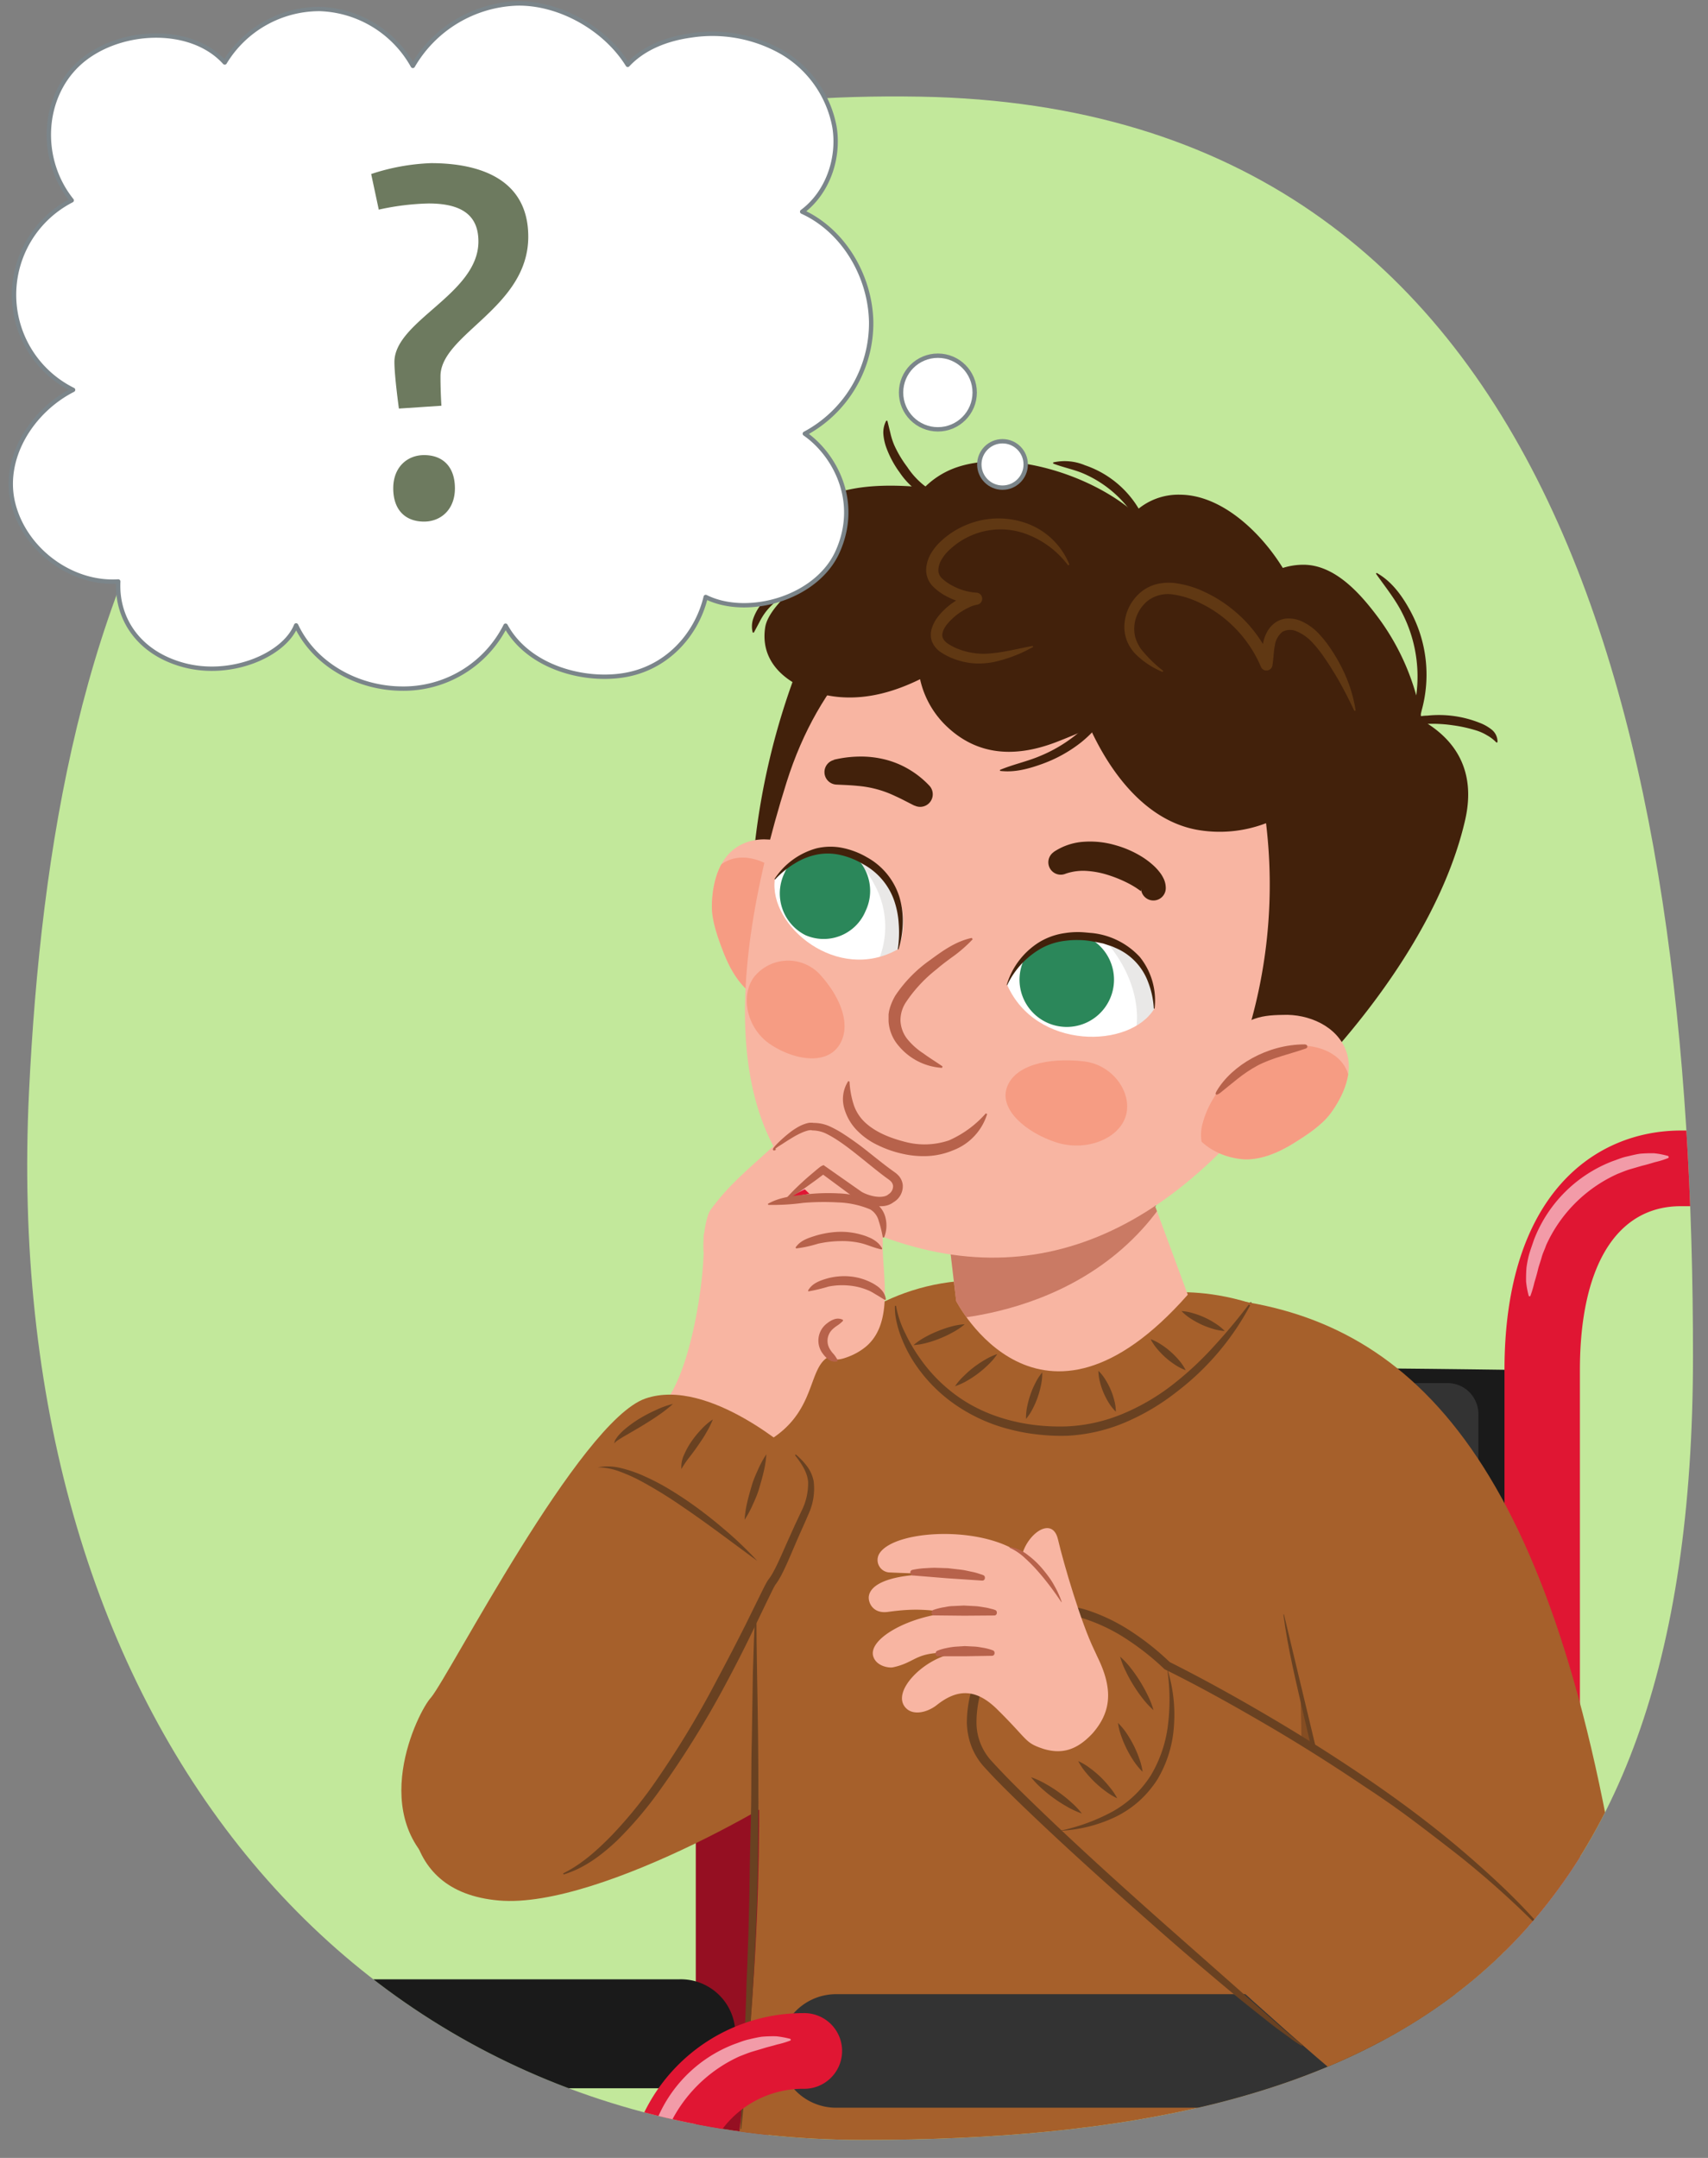 <svg id="Layer_1" data-name="Layer 1" xmlns="http://www.w3.org/2000/svg" xmlns:xlink="http://www.w3.org/1999/xlink" viewBox="0 0 380 480"><rect x="0" y="0" width="380" height="480" fill="#808080" stroke="none"/><defs><style>.cls-1{fill:#c2e89b;}.cls-2{fill:#f8b5a2;}.cls-26,.cls-3{fill:none;}.cls-4{clip-path:url(#clip-path);}.cls-5{fill:#1a1a1a;}.cls-6{fill:#950f22;}.cls-7{fill:#e01633;}.cls-8{fill:#f29ba8;}.cls-9{fill:#333;}.cls-10{fill:#a6602b;}.cls-11{clip-path:url(#clip-path-2);}.cls-12,.cls-16{fill:#b7624b;}.cls-12{opacity:0.7;}.cls-13{fill:#42210b;}.cls-14{clip-path:url(#clip-path-3);}.cls-15{fill:#f69c83;}.cls-17{clip-path:url(#clip-path-4);}.cls-18,.cls-27{fill:#fff;}.cls-19{clip-path:url(#clip-path-5);}.cls-20{fill:#24140b;opacity:0.1;}.cls-21{fill:#2b875a;}.cls-22{clip-path:url(#clip-path-6);}.cls-23{fill:#603813;}.cls-24{fill:#533016;opacity:0.4;}.cls-25{fill:#694121;}.cls-26{stroke:#b7624b;stroke-width:1.14px;}.cls-26,.cls-27{stroke-linecap:round;stroke-linejoin:round;}.cls-27{stroke:#7b858a;stroke-width:0.97px;}.cls-28{fill:#6d7a5f;}</style><clipPath id="clip-path"><path class="cls-1" d="M376.66,301.71C376.66,438.45,308.54,476,192.08,476S-.13,379.22,6.45,243C11.75,133.11,44.39,18.71,204.75,21.5,347.63,24,376.66,165,376.66,301.71Z"/></clipPath><clipPath id="clip-path-2"><path class="cls-2" d="M209.91,265.4l2.82,24s18.44,36.09,51.53-1.41l-9.43-25.54Z"/></clipPath><clipPath id="clip-path-3"><path class="cls-3" d="M163.89,188.46c5-3.27,11.48-1.82,16.18,2.7a22.11,22.11,0,0,1,7.39,14c.64,4.8.7,9.93-1.91,13.88-3.74,5.66-11.23,6.23-17.36,2.62-3.53-2.08-5.83-6.19-7.21-9.78-1.25-3.24-2.64-7-2.6-10.41C158.45,196.77,159.76,191.13,163.89,188.46Z"/></clipPath><clipPath id="clip-path-4"><path class="cls-3" d="M299.52,233.86c-2-5.64-8.07-8.36-14.54-7.59A22.24,22.24,0,0,0,270.63,233c-3.4,3.45-6.53,7.51-6.83,12.23C263.37,252,269,257,276.08,257.81c4.07.46,8.38-1.44,11.65-3.47,2.94-1.83,6.32-4,8.34-6.75C298.86,243.78,301.21,238.48,299.52,233.86Z"/></clipPath><clipPath id="clip-path-5"><path class="cls-3" d="M256.85,224.29c-5.4,9.07-26.42,9.28-32.78-5.24C229,202.37,257.18,203.54,256.85,224.29Z"/></clipPath><clipPath id="clip-path-6"><path class="cls-3" d="M172.39,195.55c-1.44,10.45,14,23.25,27.44,15.56C206.2,194.93,184.61,178.91,172.39,195.55Z"/></clipPath></defs><g id="sshi6_01.298"><path class="cls-1" d="M376.66,301.71C376.66,438.45,308.54,476,192.08,476S-.13,379.22,6.45,243C11.75,133.11,44.39,18.71,204.75,21.5,347.63,24,376.66,165,376.66,301.71Z"/><g class="cls-4"><path class="cls-5" d="M204.72,275.56h43.92c5.08,0,9.2-5.43,9.2-12.12s-4.12-12.11-9.2-12.11H204.72c-5.08,0-9.2,5.42-9.2,12.11S199.64,275.56,204.72,275.56Z"/><path class="cls-6" d="M-21,715.11A8.08,8.08,0,0,0-12.92,707V636.17h175.8a8.08,8.08,0,0,0,8.08-8.08V348a8.08,8.08,0,0,0-16.16,0V620H-21a8.07,8.07,0,0,0-8.08,8.07V707A8.08,8.08,0,0,0-21,715.11Z"/><path class="cls-7" d="M162.88,372.91a8.07,8.07,0,0,0,8.08-8.07V301.47c0-18.47,8.25-30,21.53-30h13.14a8.08,8.08,0,1,0,0-16.16H192.49c-18.76,0-37.69,14.26-37.69,46.11v63.37A8.07,8.07,0,0,0,162.88,372.91Z"/><path class="cls-5" d="M16,464.5H151.13a12.12,12.12,0,1,0,0-24.23H16a12.12,12.12,0,1,0,0,24.23Z"/><path class="cls-7" d="M-21,574.62a8.08,8.08,0,0,0,8.08-8.08V482A21.56,21.56,0,0,1,8.61,460.46a8.08,8.08,0,1,0,0-16.15A37.74,37.74,0,0,0-29.08,482v84.54A8.08,8.08,0,0,0-21,574.62Z"/><path class="cls-8" d="M189.8,260.8a17.75,17.75,0,0,0-3-.58,25.81,25.81,0,0,0-3,.1c-1,.14-2,.41-3,.63s-1.92.64-2.89,1a29.1,29.1,0,0,0-16.8,16.82c-.32,1-.68,1.92-1,2.89s-.46,2-.61,3a27.89,27.89,0,0,0-.1,3,19,19,0,0,0,.55,3,.21.21,0,0,0,.25.14.25.25,0,0,0,.14-.13h0a22.3,22.3,0,0,0,.84-2.82c.28-.92.55-1.82.76-2.72s.56-1.77.8-2.66.67-1.72,1-2.58A30.46,30.46,0,0,1,179,264.6c.86-.33,1.7-.69,2.58-1l2.66-.77c.9-.21,1.8-.48,2.72-.76a18,18,0,0,0,2.81-.87h0a.21.21,0,0,0,.11-.27A.2.2,0,0,0,189.8,260.8Z"/><path class="cls-8" d="M-23.5,479.56a19.25,19.25,0,0,0,.88-2.81c.28-.92.55-1.82.75-2.72l.78-2.67c.3-.87.67-1.72,1-2.57a29.81,29.81,0,0,1,6.22-9,29.82,29.82,0,0,1,9-6.24c.86-.32,1.71-.69,2.58-1s1.77-.55,2.67-.8,1.8-.48,2.71-.76a21.37,21.37,0,0,0,2.82-.84h0a.21.21,0,0,0,.12-.27.21.21,0,0,0-.14-.12,18.75,18.75,0,0,0-3-.55,28.05,28.05,0,0,0-3,.1c-1,.15-2,.38-3,.61s-1.93.64-2.89,1a29.72,29.72,0,0,0-10.21,6.6,29.61,29.61,0,0,0-6.61,10.2c-.32,1-.68,1.92-1,2.89s-.49,2-.64,3-.13,2-.1,3a18,18,0,0,0,.59,3,.21.21,0,0,0,.26.14.25.25,0,0,0,.13-.12Z"/><path class="cls-5" d="M155.09,395l169.36,10.78,13.88-1.28c4.71-2.16,5.77-4.52,5.77-8.5v-84.1a6.89,6.89,0,0,0-6.66-7.17s-174.73-2.72-185.1,3.63l-3.9,79.48A6.88,6.88,0,0,0,155.09,395Z"/><path class="cls-9" d="M155.09,402l167.16,4.19a7,7,0,0,0,6.66-7.28v-84.1a6.88,6.88,0,0,0-6.66-7.16H155.09a7,7,0,0,0-6.65,7.28v79.89A6.89,6.89,0,0,0,155.09,402Z"/><path class="cls-10" d="M187.65,296.88s-88.08,67.91-93.33,84.86-6.32,39,16.68,41,69-25.82,70.6-28.64S187.65,296.88,187.65,296.88Z"/><path class="cls-10" d="M224.36,285.18s3.64,55-29.83,150.19c0,0,13.24,38.34-9.71,31.17-33.29-10.4-9.32-27.4-9.32-27.4L163.84,326.48S181.63,280,224.36,285.18Z"/><path class="cls-10" d="M259.87,287.59S369.1,273,323.3,527.07c.47-2.62-40.92-27.29-160.86-37.08,15.9-112.66-5.4-142.22,16.21-179,13.33-22.7,35.28-21,35.28-21Z"/><path class="cls-2" d="M209.91,265.4l2.82,24s18.44,36.09,51.53-1.41l-9.43-25.54Z"/><g class="cls-11"><path class="cls-12" d="M198.05,282.88l7.11,10.87S243.67,295,261.61,263l-15.09-14.84Z"/></g><path class="cls-13" d="M183.86,143.62c.12-.23.22-.46.35-.69,3.81-7,15.55-2.49,11.68,4.6-4,7.29-5.62,15.15-7.82,23.08a172.42,172.42,0,0,1-8.36,23.23c-2.81,6.43-12.75,4.24-12.09-3a159.24,159.24,0,0,1,10.32-43.44A5.72,5.72,0,0,1,183.86,143.62Z"/><path class="cls-2" d="M163.89,188.46c5-3.27,11.78-1.6,16.19,2,4.2,3.27,6.62,5.91,7.38,14.69.41,4.8.7,9.93-1.91,13.88-3.74,5.66-11.23,6.23-17.36,2.62-3.53-2.08-5.83-6.19-7.21-9.78-1.25-3.24-2.64-7-2.6-10.41C158.45,196.77,159.76,191.13,163.89,188.46Z"/><g class="cls-14"><path class="cls-15" d="M160.7,192.11c4-2.74,9.7-1.07,13.75,2.9,7.23,7.07,8.24,18.18,5.39,25.26a9.36,9.36,0,0,1-9.75,6.17,9.51,9.51,0,0,1-7.41-5.58c-3.88-3.44-5.64-8.42-6.55-12.85C154.84,201.68,155.65,195.56,160.7,192.11Z"/></g><path class="cls-16" d="M172.23,192.81c6.59,5,10.11,13.43,9.38,20.05-.12,1-.59.93-.9-.21-.86-3.29-1.39-6.42-3-9.69s-4.18-6.36-6.31-9.53C171.12,192.94,171.67,192.38,172.23,192.81Z"/><path class="cls-2" d="M175,174c-15,47.72-13.57,86.42,17.7,99.63,38.06,16.07,70.82-.17,98.08-41.34,26.42-39.89,8.24-81.91-24.6-98.31S189.45,128.15,175,174Z"/><path class="cls-13" d="M178,129.69c-4.19,3.48-7.32,7-7.76,9.86-1.56,10.14,9,15,16.91,15.53,6.09.43,12-1.27,17.55-4A20.59,20.59,0,0,0,211,161.92c7.05,6.44,15.56,6.48,24.38,3,2.39-.94,4.76-1.91,7.11-3,4.67,10.23,12.47,20.47,23.63,22.62a28.8,28.8,0,0,0,15.55-1.43,113.62,113.62,0,0,1-7.2,55.61c-2.94,7.4,7.09,12.94,10.06,5.46,1.28-3.22,2.42-6.48,3.45-9.75,2,2.29,5.53,3,8.32-.1,12.67-14.3,25.28-32.94,29.65-51.85,2.57-11.13-2.28-18.12-9.64-22.29a52.86,52.86,0,0,0-9.54-22.63c-3.9-5.27-9.6-11.89-16.7-11.94a15.26,15.26,0,0,0-4.67.71c-5-8.1-13.67-16.2-22.77-16.29A14.11,14.11,0,0,0,252.35,114c-9.75-8.46-27.61-14-39.32-10.11a18.66,18.66,0,0,0-7.35,4.54c-12.5-1.23-26.47-.16-29.79,11A11,11,0,0,0,178,129.69Z"/><path class="cls-15" d="M167.64,217.48c-3,4.34-1.36,11.39,3.72,14.8s12.21,4.73,15.22.39.56-10.82-4.33-16.1A9.7,9.7,0,0,0,167.64,217.48Z"/><path class="cls-15" d="M250.39,248.48c-1.71,5-9,7.74-15.51,5.59S222.31,246.9,224,241.93s9.09-6.75,17.08-5.85C247.92,236.85,252.12,243.52,250.39,248.48Z"/><path class="cls-16" d="M189,240.59a20.51,20.51,0,0,0,.89,5,9.41,9.41,0,0,0,2.49,4c2.34,2.23,5.61,3.53,8.91,4.38a16.9,16.9,0,0,0,9.84-.31,23.51,23.51,0,0,0,8.19-6l.3.14a12.58,12.58,0,0,1-7.6,8.08,16.7,16.7,0,0,1-5.65,1.27,20.94,20.94,0,0,1-5.71-.54,24,24,0,0,1-5.35-1.88,15.79,15.79,0,0,1-4.73-3.38,11.42,11.42,0,0,1-2.85-5.21,7.37,7.37,0,0,1,1-5.67Z"/><path class="cls-2" d="M299.52,233.86c-2-5.64-8.44-8.37-14.16-8.11-5.31.08-8.84.73-14.73,7.28-3.22,3.59-6.53,7.51-6.83,12.23C263.37,252,269,257,276.08,257.81c4.07.46,8.38-1.44,11.65-3.47,2.94-1.83,6.32-4,8.34-6.75C298.86,243.78,301.21,238.48,299.52,233.86Z"/><g class="cls-17"><path class="cls-15" d="M299.87,238.7c-1.56-4.61-7.1-6.7-12.72-6-10,1.3-17.52,9.56-19.51,16.93a9.34,9.34,0,0,0,4.06,10.79,9.51,9.51,0,0,0,9.29,0c5.16-.41,9.57-3.33,13-6.32C298.79,249.87,301.82,244.49,299.87,238.7Z"/></g><path class="cls-16" d="M290.25,232.31c-8.28,0-16.17,4.64-19.56,10.36-.54.9-.09,1.11.84.38,2.67-2.11,5-4.29,8.19-6s7.16-2.56,10.77-3.81C291.05,233.09,291,232.31,290.25,232.31Z"/><path class="cls-18" d="M256.85,224.29c-5.4,9.07-26.42,9.28-32.78-5.24C229,202.37,257.18,203.54,256.85,224.29Z"/><g class="cls-19"><path class="cls-20" d="M252.67,229.38s2.2-8.55-5.48-18.59a19.5,19.5,0,0,0-18.16-8,29.21,29.21,0,0,0,.06-3.84l12.52-6.33,13.1,8.85L261.93,216l2.1,9.59-7.84,7.76Z"/><path class="cls-21" d="M227.1,215.53a10.51,10.51,0,1,0,12.62-7.85A10.5,10.5,0,0,0,227.1,215.53Z"/></g><path class="cls-18" d="M172.39,195.55c-1.44,10.45,14,23.25,27.44,15.56C206.2,194.93,184.61,178.91,172.39,195.55Z"/><g class="cls-22"><path class="cls-20" d="M180.82,185.39s8.21,1,13.79,11.48a19.53,19.53,0,0,1-.38,19.2,24.12,24.12,0,0,1,3.32,1.29l10.4-9.09-2.39-14.94L196,181.71l-7.41-5.26-9.78,4.37Z"/><path class="cls-21" d="M192.56,202.67A10.09,10.09,0,0,1,179.17,208a10.4,10.4,0,0,1-4.63-13.81,10.09,10.09,0,0,1,13.39-5.27A10.38,10.38,0,0,1,192.56,202.67Z"/></g><path class="cls-16" d="M216.4,208.93a30.61,30.61,0,0,1-3.93,3.51c-1.37,1-2.77,2-4.07,3.14a31.44,31.44,0,0,0-6.79,7.27,7.26,7.26,0,0,0-1.27,4.19,7.09,7.09,0,0,0,1.51,4.07,15.53,15.53,0,0,0,3.57,3.2c1.36,1,2.8,1.87,4.27,2.89l-.09.33a13.6,13.6,0,0,1-9.66-4.89,9.19,9.19,0,0,1-2.25-5.49c0-.51,0-1,0-1.53l.12-.77.2-.74a12.78,12.78,0,0,1,1.2-2.68,30.08,30.08,0,0,1,7.61-7.8c2.87-2.1,5.76-4.23,9.38-5Z"/><path class="cls-13" d="M224,219a16.84,16.84,0,0,1,7.25-9.45,15,15,0,0,1,5.7-2,18.14,18.14,0,0,1,3-.22c1,0,2,.14,3,.21a16.81,16.81,0,0,1,10.66,5.35,15.46,15.46,0,0,1,3.27,11.41.1.1,0,0,1-.1.08s-.07,0-.08-.08v0a18.91,18.91,0,0,0-1.23-5.75,13.21,13.21,0,0,0-7.41-7.75,7.87,7.87,0,0,0-1.28-.49l-1.32-.44c-.92-.18-1.84-.38-2.76-.53s-1.87-.24-2.8-.24a18.1,18.1,0,0,0-2.76.15,14.45,14.45,0,0,0-5.24,1.57,18.35,18.35,0,0,0-7.8,8.28v0a.09.09,0,0,1-.12,0A.08.08,0,0,1,224,219Z"/><path class="cls-13" d="M172.32,195.51a16.34,16.34,0,0,1,9.26-6.79,13.34,13.34,0,0,1,5.83-.12,17.81,17.81,0,0,1,5.47,2.09,15.25,15.25,0,0,1,7.24,8.9,18.57,18.57,0,0,1,.73,5.79,21.28,21.28,0,0,1-.94,5.76.07.07,0,0,1-.1.05.08.08,0,0,1-.06-.09v0a25.09,25.09,0,0,0,.19-5.73,19.08,19.08,0,0,0-1.12-5.37,14.74,14.74,0,0,0-6.81-7.79,16.88,16.88,0,0,0-4.92-2,12.39,12.39,0,0,0-5.18-.15,14.59,14.59,0,0,0-5,1.95,20,20,0,0,0-4.43,3.57h0a.08.08,0,0,1-.12,0A.09.09,0,0,1,172.32,195.51Z"/><path class="cls-13" d="M234.41,189.52a13.6,13.6,0,0,1,6.87-2.29,20,20,0,0,1,6.81.75,22.73,22.73,0,0,1,6.12,2.69,17.62,17.62,0,0,1,2.76,2.17,12.36,12.36,0,0,1,1.31,1.54,8.27,8.27,0,0,1,.64,1.13,4.89,4.89,0,0,1,.44,1.87,2.75,2.75,0,1,1-5.5.33c0,.68,0,.49-.19.4l-.76-.53a20.32,20.32,0,0,0-2-1.16,28.77,28.77,0,0,0-4.65-1.87,19.78,19.78,0,0,0-4.76-.84,12,12,0,0,0-4.35.61l-.24.09a2.76,2.76,0,0,1-2.46-4.89Z"/><path class="cls-13" d="M185.51,169a25.69,25.69,0,0,1,5.54-.71,22.16,22.16,0,0,1,5.85.65,19.87,19.87,0,0,1,5.49,2.29,20.59,20.59,0,0,1,4.41,3.57,2.8,2.8,0,0,1-3.29,4.4l-.07,0c-1.47-.73-2.83-1.48-4.2-2.09a23.83,23.83,0,0,0-8.41-2.3c-1.52-.16-3.11-.21-4.76-.29h0a2.78,2.78,0,0,1-.51-5.48Z"/><path class="cls-13" d="M184.53,128.56c-1.76,1.07-3.57,1.25-5.31,1.83a22,22,0,0,0-4.89,2.2,14.41,14.41,0,0,0-3.92,3.46,13.77,13.77,0,0,0-1.39,2.22l-1.3,2.44-.25,0a5.32,5.32,0,0,1,.08-3,10.87,10.87,0,0,1,1.36-2.7,14.52,14.52,0,0,1,4.34-4.14,19.22,19.22,0,0,1,5.47-2.23c1.89-.44,3.8-.9,5.78-.29Z"/><path class="cls-13" d="M210.72,110a4.11,4.11,0,0,1-3.14.76,8,8,0,0,1-3-1.19,16.65,16.65,0,0,1-4.39-4.43,22.44,22.44,0,0,1-2.94-5.41,11.73,11.73,0,0,1-.71-3.07,5.58,5.58,0,0,1,.63-3.08l.25,0,.69,2.82a15.51,15.51,0,0,0,.85,2.63,25.38,25.38,0,0,0,2.9,4.86,17.43,17.43,0,0,0,3.75,4.1,7.72,7.72,0,0,0,2.36,1.15,14.13,14.13,0,0,0,2.71.59Z"/><path class="cls-13" d="M254.91,118.89c-1.47-1.92-2.34-3.9-3.72-5.68a25.66,25.66,0,0,0-10.43-8c-2.08-.84-4.21-1.24-6.45-2.1v-.25a11.62,11.62,0,0,1,7.08.63,22.25,22.25,0,0,1,11.3,8.63c1.32,2,2.57,4.18,2.46,6.68Z"/><path class="cls-13" d="M306.28,127.43c3.35,1.87,5.66,5.08,7.46,8.4A29.74,29.74,0,0,1,316.3,158,20.7,20.7,0,0,1,311,167.9l-.21-.15a63.72,63.72,0,0,0,3.77-10.19,31,31,0,0,0-2.43-20.88c-1.58-3.25-3.84-6-6-9.07Z"/><path class="cls-13" d="M332.93,165.17a8.75,8.75,0,0,0-2.07-1.6,10.81,10.81,0,0,0-2.36-1.07,32.2,32.2,0,0,0-5.34-1.18,31.33,31.33,0,0,0-5.48-.31,32.64,32.64,0,0,1-5.63.15l-.06-.25a10.44,10.44,0,0,1,5.57-1.73,24.55,24.55,0,0,1,11.58,1.58,10,10,0,0,1,2.69,1.5,3.45,3.45,0,0,1,1.34,2.84Z"/><path class="cls-13" d="M222.48,171.25c3-1.25,6-1.85,8.85-3.06a32.54,32.54,0,0,0,7.9-4.62,27,27,0,0,0,6.07-6.75,48.73,48.73,0,0,0,3.76-8.43l.25,0a12.26,12.26,0,0,1-.46,4.85,21.63,21.63,0,0,1-2,4.49,26.22,26.22,0,0,1-6.36,7.43,30.85,30.85,0,0,1-8.52,4.73c-3,1.09-6.22,2-9.49,1.58Z"/><path class="cls-23" d="M229.67,144a31,31,0,0,1-8.69,3.28,16.93,16.93,0,0,1-4.83.23,16.59,16.59,0,0,1-4.73-1.28A14.63,14.63,0,0,1,209.2,145a5.27,5.27,0,0,1-1.85-2.29,4.6,4.6,0,0,1,0-3.06,8.13,8.13,0,0,1,1.27-2.39,15.35,15.35,0,0,1,3.65-3.38,17.18,17.18,0,0,1,2.13-1.24,8.66,8.66,0,0,1,2.56-.86l.1,2.69a15.67,15.67,0,0,1-6.65-1.92,12.22,12.22,0,0,1-2.88-2.14,5.22,5.22,0,0,1-1.47-3.86,7.7,7.7,0,0,1,1.19-3.64,12.09,12.09,0,0,1,2.29-2.71,18.69,18.69,0,0,1,5.78-3.57,18.43,18.43,0,0,1,13.28-.15,16.14,16.14,0,0,1,9.28,9,.16.16,0,0,1-.1.22.17.17,0,0,1-.19,0,20.5,20.5,0,0,0-9.74-7.08,16.36,16.36,0,0,0-11.59.42,16.67,16.67,0,0,0-4.92,3.17,9.23,9.23,0,0,0-1.79,2.15,4.92,4.92,0,0,0-.78,2.34,2.49,2.49,0,0,0,.75,1.9,10.2,10.2,0,0,0,2.23,1.6,13,13,0,0,0,5.47,1.63,1.35,1.35,0,0,1,.11,2.69h0a6.27,6.27,0,0,0-1.75.6,13.57,13.57,0,0,0-1.81,1,13.78,13.78,0,0,0-3.07,2.75c-.82,1-1.28,2.2-.95,3a2.79,2.79,0,0,0,1,1.2,11.87,11.87,0,0,0,1.75,1,15.57,15.57,0,0,0,8.29,1.23c2.89-.27,5.83-1.05,8.86-1.6a.19.19,0,0,1,.2.14A.18.18,0,0,1,229.67,144Z"/><path class="cls-23" d="M301.26,158c-1.33-2.78-2.68-5.46-4.22-8-.78-1.28-1.57-2.54-2.43-3.76a26.7,26.7,0,0,0-2.72-3.42,10,10,0,0,0-3.3-2.34,3.62,3.62,0,0,0-3.26.05,4.68,4.68,0,0,0-1.69,3c-.28,1.32-.28,2.84-.55,4.5a1.35,1.35,0,0,1-1.55,1.1,1.34,1.34,0,0,1-1-.79v0a27.91,27.91,0,0,0-7.78-10.5,26.68,26.68,0,0,0-5.52-3.59,20.45,20.45,0,0,0-6.14-2,7.46,7.46,0,0,0-5.66,1.32,8.21,8.21,0,0,0-3,5.1,7.71,7.71,0,0,0,.12,3,8.89,8.89,0,0,0,1.35,2.77,29.56,29.56,0,0,0,4.81,4.73.17.17,0,0,1,0,.24.17.17,0,0,1-.2,0,18.57,18.57,0,0,1-5.91-3.95,9,9,0,0,1-2-3.24,8.69,8.69,0,0,1-.39-3.88,10.23,10.23,0,0,1,3.67-6.69,9.17,9.17,0,0,1,3.57-1.75,11.72,11.72,0,0,1,3.86-.21,21.87,21.87,0,0,1,7,2.13,29.55,29.55,0,0,1,6.1,3.9A29.24,29.24,0,0,1,283,147.27l-2.57.28c.25-1.35.25-2.91.6-4.59a8.72,8.72,0,0,1,.94-2.51,6,6,0,0,1,2-2.12,5.2,5.2,0,0,1,2.88-.76,7.19,7.19,0,0,1,2.68.6,12.32,12.32,0,0,1,4.08,3,27.12,27.12,0,0,1,2.89,3.81,36.34,36.34,0,0,1,2.29,4.08,31.38,31.38,0,0,1,2.8,8.87.17.17,0,0,1-.32.1Z"/><path class="cls-24" d="M283.86,434.82c7.18-6.46,6.77-67.24,3.16-82.34l26.22,80.91Z"/><path class="cls-25" d="M307.15,449.28c-2.66-7.3-4.33-14.85-6.22-22.34l-5.51-22.52-5.29-22.56c-1.73-7.53-3.59-15-4.6-22.74l.26-.06c2.59,7.33,4.33,14.85,6.2,22.35l5.52,22.51,5.3,22.57c1.71,7.53,3.65,15,4.59,22.73Z"/><path class="cls-25" d="M164.76,473.55c.12-4.85.48-9.67.6-14.5.28-4.83.45-9.65.63-14.48.06-2.41.13-4.83.26-7.23l.26-7.24c.14-4.82.25-9.65.3-14.47s.25-9.65.31-14.48,0-9.65.15-14.48l.23-14.51c.18-4.84.26-9.68.6-14.52h.18c0,9.67.28,19.34.38,29s.12,19.35-.06,29-.6,19.33-1.22,29-1.44,19.29-2.45,28.91Z"/><path class="cls-25" d="M278.46,289.74a59,59,0,0,1-16.72,19.9,50.34,50.34,0,0,1-11.33,6.72,37.85,37.85,0,0,1-12.89,3,44.35,44.35,0,0,1-6.63-.28,42.27,42.27,0,0,1-6.5-1.21,37.37,37.37,0,0,1-12-5.52,34.13,34.13,0,0,1-9.16-9.51,30.16,30.16,0,0,1-2.92-5.92,22.12,22.12,0,0,1-.9-3.18,13.42,13.42,0,0,1-.31-3.28h.25a22.07,22.07,0,0,0,2,6,36.94,36.94,0,0,0,3.19,5.48,34.94,34.94,0,0,0,8.87,8.91c6.94,4.81,15.62,6.72,24,6.43a36.57,36.57,0,0,0,12.25-2.74,48.27,48.27,0,0,0,11-6.36,72,72,0,0,0,9.38-8.68q4.33-4.72,8.23-9.9Z"/><path class="cls-25" d="M231.88,305.27a12.3,12.3,0,0,1-.27,2.81,21.57,21.57,0,0,1-.72,2.65,19.9,19.9,0,0,1-1.08,2.52,12,12,0,0,1-1.54,2.37,12.35,12.35,0,0,1,.27-2.81,20.39,20.39,0,0,1,.73-2.65,18.55,18.55,0,0,1,1.08-2.52A11.94,11.94,0,0,1,231.88,305.27Z"/><path class="cls-25" d="M244.38,304.92a9.91,9.91,0,0,1,1.58,2,15.89,15.89,0,0,1,1.15,2.2,14.75,14.75,0,0,1,.79,2.35,10,10,0,0,1,.36,2.54,10,10,0,0,1-1.59-2,16.36,16.36,0,0,1-1.14-2.2,14.64,14.64,0,0,1-.79-2.34A10,10,0,0,1,244.38,304.92Z"/><path class="cls-25" d="M256,297.89a10.75,10.75,0,0,1,2.39,1.22,17,17,0,0,1,2.08,1.58,17.76,17.76,0,0,1,1.82,1.86,11.05,11.05,0,0,1,1.51,2.23,11,11,0,0,1-2.4-1.22,18.85,18.85,0,0,1-2.07-1.58,17.88,17.88,0,0,1-1.82-1.87A11.4,11.4,0,0,1,256,297.89Z"/><path class="cls-25" d="M221.88,301.19a13.69,13.69,0,0,1-1.95,2.31,23.12,23.12,0,0,1-4.69,3.58,13.87,13.87,0,0,1-2.76,1.26,13.39,13.39,0,0,1,2-2.32,21.52,21.52,0,0,1,2.23-1.94,23,23,0,0,1,2.47-1.64A13.75,13.75,0,0,1,221.88,301.19Z"/><path class="cls-25" d="M214.63,294.56a14.39,14.39,0,0,1-2.6,1.77,23.49,23.49,0,0,1-2.77,1.33,22.71,22.71,0,0,1-2.92,1,14.88,14.88,0,0,1-3.1.54,14.64,14.64,0,0,1,2.6-1.78,22.76,22.76,0,0,1,2.78-1.32,24.26,24.26,0,0,1,2.91-1A14.36,14.36,0,0,1,214.63,294.56Z"/><path class="cls-25" d="M262.86,291.63a11.07,11.07,0,0,1,2.68.51,16.93,16.93,0,0,1,2.49.93,16.41,16.41,0,0,1,2.32,1.28,11,11,0,0,1,2.13,1.71,11.23,11.23,0,0,1-2.69-.5,18,18,0,0,1-2.48-.93,19.57,19.57,0,0,1-2.33-1.28A11.34,11.34,0,0,1,262.86,291.63Z"/><path class="cls-2" d="M156.54,275.58c.46,8.37-3,31.7-9.81,37.61-7.76,6.73,15,11.51,20.41,9.21,14.84-6.15,12.08-17.44,17-20.48,1.27.46,2,.86,4.52-.1a13.92,13.92,0,0,0,3.88-2.19c6.43-5.25,3.76-16,3.85-22.83,0-4.05.11-8.71-6.8-11.39-2.58-1-9.32-.17-14.79,1.26C165.57,269.09,156.26,270.6,156.54,275.58Z"/><path class="cls-2" d="M198.42,261.5c-4.12-2.89-9.12-7.64-13.75-10-5.25-2.67-9.78.9-13.26,4.05-5,4.56-9.51,8.25-13.38,13.66-1.25,1.74-2.54,10.93-.41,12.11,2.8,1.54,7.55-5.81,9.29-7.52,4.64-4.57,16-13.57,16.21-13.65,2.57,1.86,5.19,3.74,7.78,5.6,1.71,1.22,5.63,2.25,7.39.71C200,265.37,200.62,263,198.42,261.5Z"/><path class="cls-16" d="M177,277.48c1.08-1.59,2.86-2.11,4.5-2.63a20.7,20.7,0,0,1,5.19-.85,16.48,16.48,0,0,1,5.26.73,9,9,0,0,1,1.26.46,6.41,6.41,0,0,1,1.2.6,6.58,6.58,0,0,1,1.06.83,6.84,6.84,0,0,1,.82,1.1l-.16.2c-1.78-.37-3.11-1.05-4.67-1.42a18.54,18.54,0,0,0-4.71-.43,24.2,24.2,0,0,0-4.78.58,27,27,0,0,1-4.85,1.05Z"/><path class="cls-16" d="M179.78,287.07c.88-1.6,2.59-2.2,4.17-2.67a14.3,14.3,0,0,1,5-.49,13.13,13.13,0,0,1,4.86,1.36,8.25,8.25,0,0,1,1.11.65,4.92,4.92,0,0,1,1,.81,3.88,3.88,0,0,1,1.18,2.3l-.21.13c-.77-.43-1.33-.84-2-1.2-.3-.19-.6-.38-.92-.55a6.68,6.68,0,0,0-1-.47,14,14,0,0,0-4.26-1,15.42,15.42,0,0,0-4.39.24,37.19,37.19,0,0,1-4.47,1.07Z"/><path class="cls-16" d="M186.28,302.82a2.32,2.32,0,0,1-1.81-.32,5.35,5.35,0,0,1-1.32-1.28,4.79,4.79,0,0,1,.95-6.93,4.85,4.85,0,0,1,1.61-.87,2.45,2.45,0,0,1,1.83.16l0,.24a8,8,0,0,1-1.21,1,7.44,7.44,0,0,0-1.06.82,3.52,3.52,0,0,0-.61,4.5,5.84,5.84,0,0,0,.81,1.06,6.75,6.75,0,0,1,.88,1.34Z"/><path class="cls-16" d="M196.4,275.22a25.57,25.57,0,0,0-.91-3.67,4.16,4.16,0,0,0-1.87-2.53,20.07,20.07,0,0,0-7.21-1.56,54.92,54.92,0,0,0-7.69.1,50.29,50.29,0,0,1-7.81.45l-.06-.24c2.4-1.36,5.06-1.7,7.69-2a43.52,43.52,0,0,1,8-.32,19.52,19.52,0,0,1,8,2,5.53,5.53,0,0,1,2.53,3.71,7.07,7.07,0,0,1-.39,4.13Z"/><path class="cls-16" d="M174.81,266.67a47.65,47.65,0,0,1,3.75-3.77c.64-.61,1.31-1.18,2-1.76l1-.85.51-.42.27-.21.14-.11.07-.06.25-.14.42-.19.41.29,7.13,5,.86.6a5.41,5.41,0,0,0,.83.43,9.45,9.45,0,0,0,1.87.59c1.25.27,2.67.2,3.3-.38l0,0,.07-.05a2.11,2.11,0,0,0,1-1.87,1.79,1.79,0,0,0-.43-.94,4.62,4.62,0,0,0-.46-.41l-.68-.49c-1.85-1.37-3.58-2.81-5.33-4.21s-3.48-2.79-5.31-4a24,24,0,0,0-2.78-1.61,7.22,7.22,0,0,0-2.91-.66l-.32-.06c.15,0,0,0,0,0h-.23a3.67,3.67,0,0,0-.53.09,8.53,8.53,0,0,0-1.14.39,17.21,17.21,0,0,0-2.29,1.19c-.75.45-1.51.93-2.25,1.42-.38.23-.76.47-1.12.73a4.13,4.13,0,0,0-.5.39l-.08.07s0-.06,0-.09-.06-.06-.08-.05h0a.73.73,0,0,0,.27,0l.1.23a1.12,1.12,0,0,1-.38.15h-.08a.25.25,0,0,1-.17-.35,1,1,0,0,1,.1-.21,6.47,6.47,0,0,1,.45-.56q.47-.51,1-1c.66-.62,1.34-1.22,2.07-1.79a14.75,14.75,0,0,1,2.36-1.54,9,9,0,0,1,1.38-.55,4.68,4.68,0,0,1,.78-.17,3.19,3.19,0,0,1,.45,0,1.55,1.55,0,0,1,.62.1l-.31-.06a8.67,8.67,0,0,1,3.63.73,23.87,23.87,0,0,1,3.08,1.69,66.25,66.25,0,0,1,5.54,4c1.77,1.4,3.51,2.82,5.3,4.11l.68.49a5.29,5.29,0,0,1,.8.71,3.65,3.65,0,0,1,.93,2.09,4.12,4.12,0,0,1-2,3.78l.11-.09a4.45,4.45,0,0,1-2.59,1,8.62,8.62,0,0,1-2.45-.19,10.3,10.3,0,0,1-2.28-.74,8.32,8.32,0,0,1-1.08-.6l-.92-.67-7-5.17.82.1a.27.27,0,0,0,.12-.06l-.06.05-.12.09-.26.19-.53.39-1.05.79-2.14,1.54c-1.43,1-2.89,2-4.43,2.92Z"/><path class="cls-10" d="M143.61,311.08c-14.61,5-43.69,61.76-47.74,66.54-2.82,3-14.83,26.95,3,39.2,11.81,8.12,31.67,1.42,48.71-26C172.89,350.13,177,323.62,177,323.62S157.79,306.21,143.61,311.08Z"/><path class="cls-25" d="M177.06,323.53a16.42,16.42,0,0,1,2.47,2.59,8.13,8.13,0,0,1,1.5,3.39,13.55,13.55,0,0,1-1.13,7.23c-.94,2.22-1.9,4.27-2.83,6.44s-1.81,4.3-2.86,6.46c-.27.54-.54,1.08-.87,1.61-.15.27-.33.53-.5.8l-.29.39-.09.13a.75.75,0,0,0-.08.14c-.52.93-1,2-1.54,3.07l-3.05,6.33c-2,4.21-4.15,8.41-6.37,12.55a211.41,211.41,0,0,1-14.9,23.94,85,85,0,0,1-9.2,10.77c-3.42,3.24-7.35,6.22-11.93,7.58l-.09-.25c4.19-2.06,7.63-5.21,10.85-8.5A100,100,0,0,0,145,397.49a210.37,210.37,0,0,0,14.52-23.85q3.31-6.17,6.45-12.43l3.1-6.3c.53-1.06,1-2.08,1.64-3.19l.15-.24.17-.22.23-.31c.15-.23.3-.44.44-.68.29-.47.55-1,.81-1.48,1-2,1.93-4.21,2.89-6.34l1.45-3.22,1.48-3.15a13.58,13.58,0,0,0,1.46-6.4c-.14-2.17-1.47-4.14-2.92-6Z"/><path class="cls-25" d="M168.49,347.2c-5.66-4.14-11.18-8.37-16.93-12.25a99,99,0,0,0-8.82-5.43,38.76,38.76,0,0,0-4.69-2.13,14.43,14.43,0,0,0-5.05-1,12.13,12.13,0,0,1,5.29.2,28.49,28.49,0,0,1,5,1.74,51.16,51.16,0,0,1,4.73,2.4c1.52.89,3,1.84,4.47,2.81a98.45,98.45,0,0,1,8.37,6.4A82.84,82.84,0,0,1,168.49,347.2Z"/><path class="cls-25" d="M170.5,323.48a22.33,22.33,0,0,1-.59,3.86c-.28,1.25-.65,2.48-1,3.7s-.86,2.41-1.4,3.58a22.36,22.36,0,0,1-1.85,3.43,23.05,23.05,0,0,1,.58-3.85c.28-1.26.65-2.49,1-3.71s.87-2.41,1.4-3.58A22.42,22.42,0,0,1,170.5,323.48Z"/><path class="cls-25" d="M158.6,315.73a20.25,20.25,0,0,1-1.5,3c-.55,1-1.15,1.85-1.76,2.74s-1.25,1.76-1.91,2.61a22.54,22.54,0,0,0-1.83,2.68,6.32,6.32,0,0,1,.68-3.35,16.3,16.3,0,0,1,1.65-2.91,20.9,20.9,0,0,1,2.11-2.57A13.79,13.79,0,0,1,158.6,315.73Z"/><path class="cls-25" d="M149.72,312.28a28,28,0,0,1-3.15,2.47c-1.08.77-2.2,1.46-3.31,2.15s-2.24,1.33-3.38,2c-.56.33-1.14.63-1.69,1a8.73,8.73,0,0,0-.82.52,1.87,1.87,0,0,0-.67.67,1.63,1.63,0,0,1,.32-1,7.59,7.59,0,0,1,.62-.84,14.15,14.15,0,0,1,1.47-1.43,26.6,26.6,0,0,1,3.27-2.33,33.85,33.85,0,0,1,3.54-1.84A20,20,0,0,1,149.72,312.28Z"/><path class="cls-9" d="M389.73,272.51H450a12.63,12.63,0,1,0,0-25.25H389.73a12.63,12.63,0,0,0,0,25.25Z"/><path class="cls-7" d="M343.09,680.5a8.41,8.41,0,0,0,8.41-8.42V304.78c0-23.18,8.19-36.48,22.45-36.48h13.69a8.42,8.42,0,1,0,0-16.83H374c-19,0-39.28,14-39.28,53.31v367.3A8.42,8.42,0,0,0,343.09,680.5Z"/><path class="cls-9" d="M186.38,468.83H330.84a12.63,12.63,0,1,0,0-25.25H186.38a12.63,12.63,0,1,0,0,25.25Z"/><path class="cls-7" d="M147.78,590a8.41,8.41,0,0,0,8.42-8.41V487.07a22.47,22.47,0,0,1,22.44-22.45,8.42,8.42,0,1,0,0-16.83,39.32,39.32,0,0,0-39.28,39.28v94.55A8.41,8.41,0,0,0,147.78,590Z"/><path class="cls-8" d="M371.15,257.14a17.56,17.56,0,0,0-3.12-.61,27.8,27.8,0,0,0-3.16.1c-1.05.15-2.07.43-3.1.66s-2,.67-3,1a30.41,30.41,0,0,0-17.51,17.53c-.33,1-.7,2-1,3s-.49,2.06-.64,3.1a30.4,30.4,0,0,0-.09,3.16,19.26,19.26,0,0,0,.57,3.12.22.22,0,0,0,.26.15.2.2,0,0,0,.14-.13v0a23.67,23.67,0,0,0,.87-2.94c.29-.95.57-1.89.79-2.83s.58-1.85.83-2.78.7-1.79,1-2.69a31.74,31.74,0,0,1,15.9-15.87c.89-.34,1.78-.73,2.68-1l2.78-.81c.94-.22,1.88-.5,2.83-.79a19,19,0,0,0,2.94-.91h0a.21.21,0,0,0,.12-.28A.25.25,0,0,0,371.15,257.14Z"/><path class="cls-8" d="M145.18,484.53a19.63,19.63,0,0,0,.91-2.93c.29-1,.57-1.89.79-2.84l.8-2.77c.32-.91.7-1.8,1-2.69a31.74,31.74,0,0,1,15.87-15.9c.9-.34,1.78-.72,2.69-1s1.85-.54,2.78-.83,1.88-.49,2.83-.79a21.07,21.07,0,0,0,2.94-.87h0a.21.21,0,0,0,.13-.27.22.22,0,0,0-.14-.13,19.46,19.46,0,0,0-3.12-.57,30.41,30.41,0,0,0-3.16.1c-1,.14-2.07.4-3.1.64s-2,.66-3,1a30.34,30.34,0,0,0-17.53,17.51c-.33,1-.7,2-1,3s-.51,2.05-.66,3.1a27.8,27.8,0,0,0-.1,3.16,17.56,17.56,0,0,0,.61,3.12.21.21,0,0,0,.26.14.21.21,0,0,0,.14-.12Z"/><path class="cls-10" d="M272,288.89c41,4.49,73.05,34.27,88.56,134,0,0,5.86,53.57-17.75,58.1-34.25,6.57-35.56-31.73-35.56-31.73L281.1,340.08s7-29.69,2.56-43.06C280.24,286.64,270.75,290.56,272,288.89Z"/><path class="cls-10" d="M344,432.64s20.08,18.1,11.54,36S331,484,313.86,474s-86.8-77.16-86.8-77.16-17.69-14.79-3.87-30.77,34.44-.2,34.44-.2S313.94,399.22,344,432.64Z"/><path class="cls-25" d="M259.66,371.11a33.45,33.45,0,0,1,1.54,12.48,26.52,26.52,0,0,1-3.68,12.19,23.55,23.55,0,0,1-4.19,4.93,22.92,22.92,0,0,1-5.36,3.53,32.13,32.13,0,0,1-12.21,3,43,43,0,0,0,11.59-4.19,23.76,23.76,0,0,0,8.71-8.18,28.42,28.42,0,0,0,3.82-11.42A45.28,45.28,0,0,0,259.66,371.11Z"/><path class="cls-25" d="M256.63,380.39a19.31,19.31,0,0,1-2.43-2.62,31.66,31.66,0,0,1-2-2.87,30.8,30.8,0,0,1-1.7-3.08,18.57,18.57,0,0,1-1.3-3.33,18.73,18.73,0,0,1,2.43,2.62,31.66,31.66,0,0,1,2,2.87,33,33,0,0,1,1.7,3.08A18.57,18.57,0,0,1,256.63,380.39Z"/><path class="cls-25" d="M254.21,394.11a14.91,14.91,0,0,1-2-2.43,23.85,23.85,0,0,1-1.53-2.64,22.41,22.41,0,0,1-1.19-2.8,14.31,14.31,0,0,1-.76-3,14.91,14.91,0,0,1,2,2.43,24.5,24.5,0,0,1,2.72,5.45A14.07,14.07,0,0,1,254.21,394.11Z"/><path class="cls-25" d="M248.56,400a14.63,14.63,0,0,1-2.62-1.59,24,24,0,0,1-4.34-4.13,14.19,14.19,0,0,1-1.71-2.55,13.8,13.8,0,0,1,2.63,1.58,21.36,21.36,0,0,1,2.3,1.93,22.53,22.53,0,0,1,2,2.21A13.81,13.81,0,0,1,248.56,400Z"/><path class="cls-25" d="M289.76,455.06a2.14,2.14,0,0,1-.66-.3l-.55-.35c-.37-.24-.73-.48-1.08-.74l-2.11-1.54c-1.4-1-2.78-2.08-4.14-3.17-2.72-2.16-5.45-4.31-8.11-6.54-5.32-4.45-10.61-8.95-15.81-13.55-10.42-9.19-20.77-18.44-30.76-28.11-2.5-2.43-5-4.89-7.34-7.47a14.69,14.69,0,0,1-3-4.65,15.8,15.8,0,0,1-1.09-5.45,26.39,26.39,0,0,1,2.23-10.54,45.78,45.78,0,0,1,5.21-9.28,18.8,18.8,0,0,1,1.95-2,16.51,16.51,0,0,1,7.3-3.81,20.44,20.44,0,0,1,10.79.83,41.16,41.16,0,0,1,9.51,4.78,58.8,58.8,0,0,1,8.25,6.64l-.27-.19c7.82,3.92,15.41,8.15,22.91,12.58s14.85,9.09,22,14,14.15,10.17,20.77,15.83c3.3,2.84,6.55,5.75,9.67,8.78s6.1,6.22,8.92,9.53l-.2.18a205.15,205.15,0,0,0-19.22-17.48q-5.09-4-10.3-7.92T304,397.66c-7.19-4.85-14.5-9.5-22-13.88S267,375.2,259.21,371.35l-.14-.07-.12-.12a57.67,57.67,0,0,0-8-6.36,38.84,38.84,0,0,0-9.05-4.51,18.46,18.46,0,0,0-9.71-.76,13.78,13.78,0,0,0-4.43,1.88,14.69,14.69,0,0,0-1.94,1.49,17.63,17.63,0,0,0-1.66,1.71,43.49,43.49,0,0,0-4.91,8.85,24.78,24.78,0,0,0-2,9.68,12.66,12.66,0,0,0,3.51,8.74c2.31,2.54,4.75,5,7.22,7.41,9.89,9.68,20.19,19,30.54,28.2l15.59,13.77,7.79,6.89,3.91,3.43,2,1.69,1,.82a6.61,6.61,0,0,0,1,.71Z"/><path class="cls-2" d="M243.11,385.52c-3.56,3.84-6.87,4.68-10.85,3.53-4.4-1.44-3.31-1.86-10.46-8.89-4.68-4.59-8.8-4.52-13.36-.91-2.15,1.69-5.18,2.35-6.81.76-3.68-3.56,4-11.23,10.67-12.23-3.1-.26-1.2-.38-4.27-.06-4.59.46-5,2.22-9.36,3.15-.81.18-3.57-.18-4.34-2.29-1.47-4,8.09-9.24,17.45-9.86-5.69-.68-8.28-1-14.27-.17-3.47.46-4.46-2.32-4.19-3.62.71-3.51,7.64-4.73,13.5-4.71-3.42-.3-5.45-.28-8.86-.45a2.77,2.77,0,0,1-2.36-4.13c3.48-5.88,26.69-6.61,33.83,2.14C245.5,367.4,250.69,376.81,243.11,385.52Z"/><path class="cls-2" d="M243.44,367c-2.93-6.05-6.78-19.11-8.06-24.59-1.5-6.46-9.62.87-8.13,7.3s4.78,16.15,8,21.87S247.69,375.79,243.44,367Z"/><path class="cls-16" d="M224.68,344.11a8.54,8.54,0,0,1,4,1.79,19.93,19.93,0,0,1,3.19,3c.46.55.91,1.11,1.34,1.69s.83,1.17,1.18,1.8.71,1.25,1,1.9.59,1.32.8,2v0a.06.06,0,0,1,0,.07s0,0-.06,0c-.8-1.17-1.6-2.33-2.45-3.45s-1.73-2.23-2.66-3.28a33.63,33.63,0,0,0-2.93-3,12.2,12.2,0,0,0-3.45-2.35.05.05,0,0,1,0-.07A.05.05,0,0,1,224.68,344.11Z"/><path class="cls-26" d="M203.13,349.87l7.71.63,7.71.51v-.11s-.24-.1-.66-.23-1-.34-1.74-.48-1.56-.37-2.46-.47l-2.83-.33L208,349.3c-.91,0-1.75.08-2.48.11a18,18,0,0,0-2.42.35Z"/><path class="cls-26" d="M207.81,358.75l6.7.07,6.7-.05v-.11a4.66,4.66,0,0,0-.59-.19c-.37-.07-.91-.26-1.54-.35s-1.38-.25-2.17-.29l-2.47-.13-2.45.12c-.78,0-1.5.21-2.13.29a13.68,13.68,0,0,0-2,.53Z"/><path class="cls-26" d="M208.7,367.84l6,0,6-.1v-.11s-.2-.08-.53-.18a11.56,11.56,0,0,0-1.38-.34c-.57-.08-1.24-.24-1.94-.28l-2.2-.11-2.19.14a17.35,17.35,0,0,0-1.89.31,10.48,10.48,0,0,0-1.82.54Z"/><path class="cls-25" d="M240.7,403.39a18.26,18.26,0,0,1-3.2-1.47,31,31,0,0,1-2.94-1.86,29.84,29.84,0,0,1-2.72-2.18,18.53,18.53,0,0,1-2.44-2.56,18,18,0,0,1,3.21,1.47,29.6,29.6,0,0,1,2.93,1.86,30.65,30.65,0,0,1,2.71,2.17A18.73,18.73,0,0,1,240.7,403.39Z"/></g></g><g id="Thought_Bubble" data-name="Thought Bubble"><circle class="cls-27" cx="208.66" cy="87.31" r="8.19"/><circle class="cls-27" cx="223.04" cy="103.31" r="5.16"/><path class="cls-27" d="M26.31,129.34c-.42,8.17,4.43,15.83,14.46,18.57,10.63,2.91,22.48-2.2,25.11-8.8,4.18,8.86,13.85,14,23.5,14.06a25.41,25.41,0,0,0,23.1-14c5.17,9.47,17.89,12.61,26.85,10.93,9.64-1.81,15.81-9.46,17.68-17.31,9.22,4.59,24.64.36,29.33-10.05,5.14-11.43-.87-21.84-7.28-26.27a27.9,27.9,0,0,0,14.76-24.89c-.21-10.23-6.18-20.32-15.35-24.49,5.63-4.17,8.32-11.83,7.19-18.82a24.4,24.4,0,0,0-11.78-16.71,31.29,31.29,0,0,0-20.17-3.67c-5.2.72-10.43,2.66-14.05,6.53C134.64,6.32,124.44.6,115.07.77A27.91,27.91,0,0,0,91.85,14.66,24.65,24.65,0,0,0,71.14,2,24.65,24.65,0,0,0,50,13.9c-7.8-8.63-24.47-7.49-32.81.57-7.87,7.61-8.52,21-1.24,30.1a23.6,23.6,0,0,0,.31,42.15C7,91.44.3,102.1,3,112.29S16,130,26.31,129.34Z"/><path class="cls-28" d="M88.75,90.88s-1-7.18-1-10.35c0-9.18,18.69-15.1,18.69-26.82,0-5.81-3.69-8.45-11.08-8.45a56.5,56.5,0,0,0-11.09,1.37l-1.69-7.92a47.61,47.61,0,0,1,13.3-2.42c11.09,0,21.65,3.69,21.65,16.36,0,15.84-19.53,21.65-19.53,31.05,0,3.59.21,6.55.21,6.55Zm5.6,10.35c4.22,0,6.86,2.64,6.86,7.39s-3.16,7.4-6.86,7.4c-4.22,0-6.86-2.64-6.86-7.4S90.65,101.23,94.35,101.23Z"/></g></svg>
